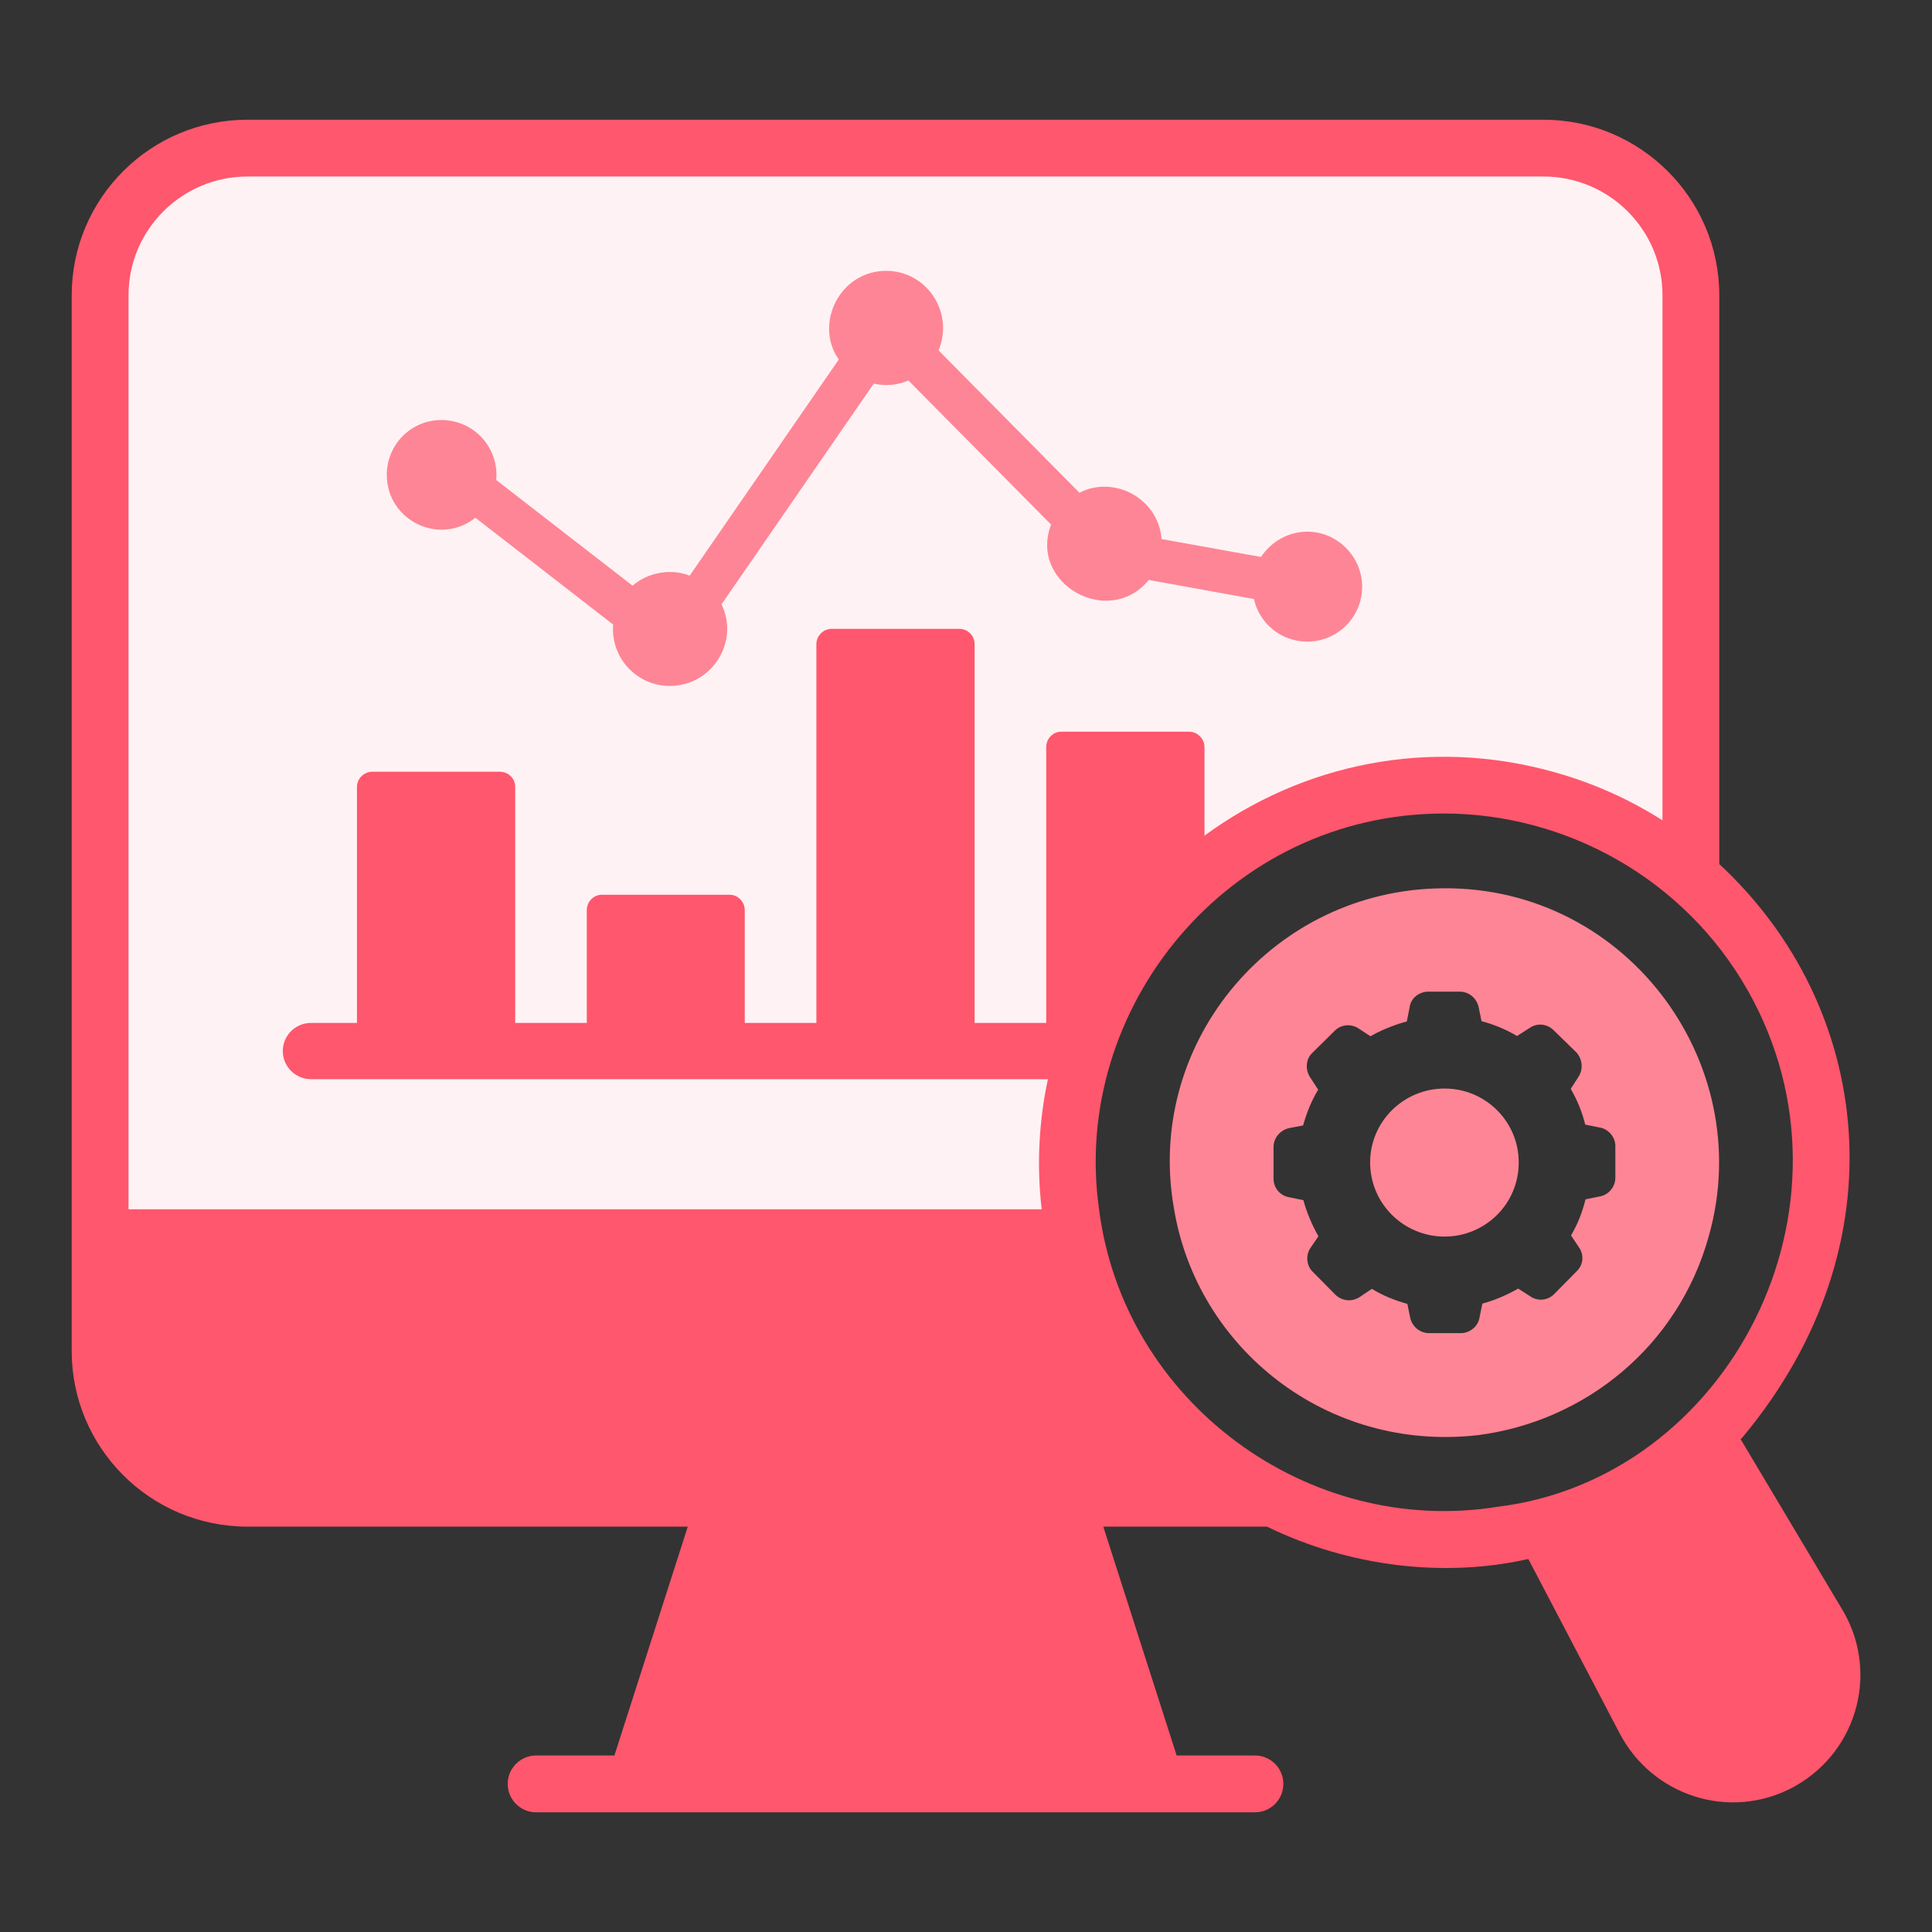 <svg width="80" height="80" viewBox="0 0 80 80" fill="none" xmlns="http://www.w3.org/2000/svg">
<rect x="0" y="0" width="80" height="80" fill="#333333" stroke="none"/>
<path d="M64.5 6H9L6.5 7L4.5 11V52.5H44.5V46.5L46.5 41L51 35.5L57.5 32.5L63.5 33.5L68.5 35.5H70.5L69.5 22V11L68.5 8L64.5 6Z" fill="#FFF2F4"/>
<path d="M19.686 21.439L25.392 25.863C25.38 25.921 25.38 25.98 25.38 26.039C25.38 27.345 26.427 28.403 27.733 28.403C29.514 28.403 30.625 26.528 29.875 25.027L36.18 15.886C36.663 15.989 37.125 15.961 37.616 15.756L43.522 21.721C42.592 24.162 45.903 26.042 47.569 24.015L51.922 24.803C52.145 25.816 53.051 26.568 54.133 26.568C55.38 26.568 56.404 25.556 56.404 24.298C56.404 23.051 55.38 22.015 54.133 22.015C53.333 22.015 52.627 22.439 52.216 23.063L48.098 22.321C47.966 20.623 46.115 19.668 44.698 20.404L38.863 14.509C39.525 12.923 38.358 11.215 36.698 11.215C34.756 11.215 33.703 13.434 34.733 14.886L28.557 23.839C27.855 23.552 26.891 23.652 26.192 24.251L20.545 19.874C20.557 19.803 20.557 19.733 20.557 19.663C20.557 18.403 19.533 17.392 18.274 17.392C17.027 17.392 16.016 18.403 16.016 19.663C16.016 21.544 18.185 22.623 19.686 21.439Z" fill="#FE8595"/>
<path d="M76.228 66.556L72.075 59.592C72.11 59.568 72.133 59.533 72.169 59.498C78.818 51.512 77.528 41.646 71.192 35.78V12.227C71.192 8.215 67.922 4.957 63.91 4.957H10.251C6.228 4.957 2.969 8.215 2.969 12.227V55.945C2.969 59.956 6.228 63.215 10.251 63.215H28.479L25.442 72.691H22.199C21.55 72.691 21.023 73.218 21.023 73.867C21.023 74.517 21.55 75.044 22.199 75.044H51.964C52.614 75.044 53.141 74.517 53.141 73.867C53.141 73.218 52.614 72.691 51.964 72.691H48.722L45.685 63.215H52.463C55.916 64.897 59.804 65.315 63.169 64.58C63.204 64.568 63.251 64.568 63.286 64.556L67.051 71.745C68.378 74.329 71.602 75.448 74.298 73.98L74.357 73.945C76.961 72.46 77.833 69.125 76.228 66.556ZM5.322 12.227C5.322 9.509 7.534 7.309 10.251 7.309H63.91C66.628 7.309 68.84 9.509 68.84 12.227V33.968C67.451 33.086 65.933 32.403 64.298 31.956C59.189 30.536 53.951 31.613 49.875 34.603V30.933C49.875 30.592 49.581 30.298 49.239 30.298H43.945C43.592 30.298 43.322 30.592 43.322 30.933V42.357H40.357V26.674C40.357 26.321 40.075 26.039 39.722 26.039H34.439C34.098 26.039 33.804 26.321 33.804 26.674V42.357H30.839V37.686C30.839 37.344 30.557 37.05 30.216 37.05H24.922C24.569 37.05 24.298 37.344 24.298 37.686V42.357H21.334V32.58C21.334 32.239 21.051 31.956 20.698 31.956H15.416C15.075 31.956 14.781 32.239 14.781 32.58V42.357H12.875C12.239 42.357 11.71 42.874 11.71 43.521C11.71 44.168 12.239 44.686 12.875 44.686H43.392C43.016 46.439 42.922 48.263 43.134 50.074H5.322V12.227ZM45.51 50.074C44.322 41.758 50.849 33.686 59.792 33.686C64.801 33.686 69.732 36.349 72.38 41.027C77.436 49.983 71.561 61.226 62.016 62.392C54.166 63.656 46.521 58.058 45.51 50.074Z" fill="#FF576D"/>
<path d="M62.887 48.133C62.887 46.438 61.511 45.074 59.817 45.074C58.123 45.074 56.734 46.438 56.734 48.133C56.734 49.843 58.126 51.204 59.817 51.204C61.481 51.204 62.887 49.872 62.887 48.133Z" fill="#FE8595"/>
<path d="M70.759 51.18C72.811 43.914 67.174 36.461 59.358 36.792C52.515 37.066 47.4 43.305 48.617 50.074C49.571 55.792 54.901 60.138 61.194 59.427C65.621 58.861 69.495 55.756 70.759 51.18ZM60.488 55.203H59.182C58.794 55.203 58.476 54.933 58.394 54.568L58.276 53.991C57.77 53.851 57.264 53.651 56.806 53.368L56.3 53.709C55.97 53.921 55.559 53.874 55.288 53.604L54.37 52.674C54.1 52.427 54.053 51.98 54.264 51.674L54.594 51.192C54.318 50.716 54.1 50.173 53.97 49.697L53.406 49.58C53.017 49.521 52.735 49.203 52.735 48.804V47.497C52.735 47.121 53.005 46.792 53.394 46.709L53.959 46.603C54.1 46.086 54.3 45.592 54.582 45.121C54.505 45.003 54.176 44.497 54.253 44.615C54.03 44.282 54.08 43.838 54.335 43.604L55.264 42.686C55.523 42.415 55.959 42.38 56.264 42.592L56.747 42.909C57.382 42.539 58.135 42.322 58.253 42.297L58.37 41.709C58.417 41.333 58.759 41.062 59.147 41.062C59.265 41.062 60.559 41.062 60.441 41.062C60.829 41.062 61.147 41.333 61.229 41.709L61.347 42.286C61.853 42.415 62.359 42.627 62.817 42.898L63.335 42.568C63.653 42.344 64.076 42.392 64.347 42.674L65.276 43.58C65.523 43.851 65.57 44.274 65.359 44.592L65.041 45.086C65.311 45.556 65.512 46.039 65.641 46.568L66.229 46.686C66.606 46.745 66.888 47.086 66.888 47.45V48.768C66.888 49.145 66.606 49.486 66.229 49.545L65.653 49.662C65.518 50.199 65.339 50.668 65.053 51.157L65.382 51.651C65.606 51.968 65.558 52.392 65.276 52.651L64.359 53.58C64.1 53.851 63.676 53.898 63.358 53.674L62.864 53.357C62.394 53.627 61.9 53.839 61.382 53.98L61.264 54.556C61.206 54.921 60.864 55.203 60.488 55.203Z" fill="#FE8595"/>
</svg>
